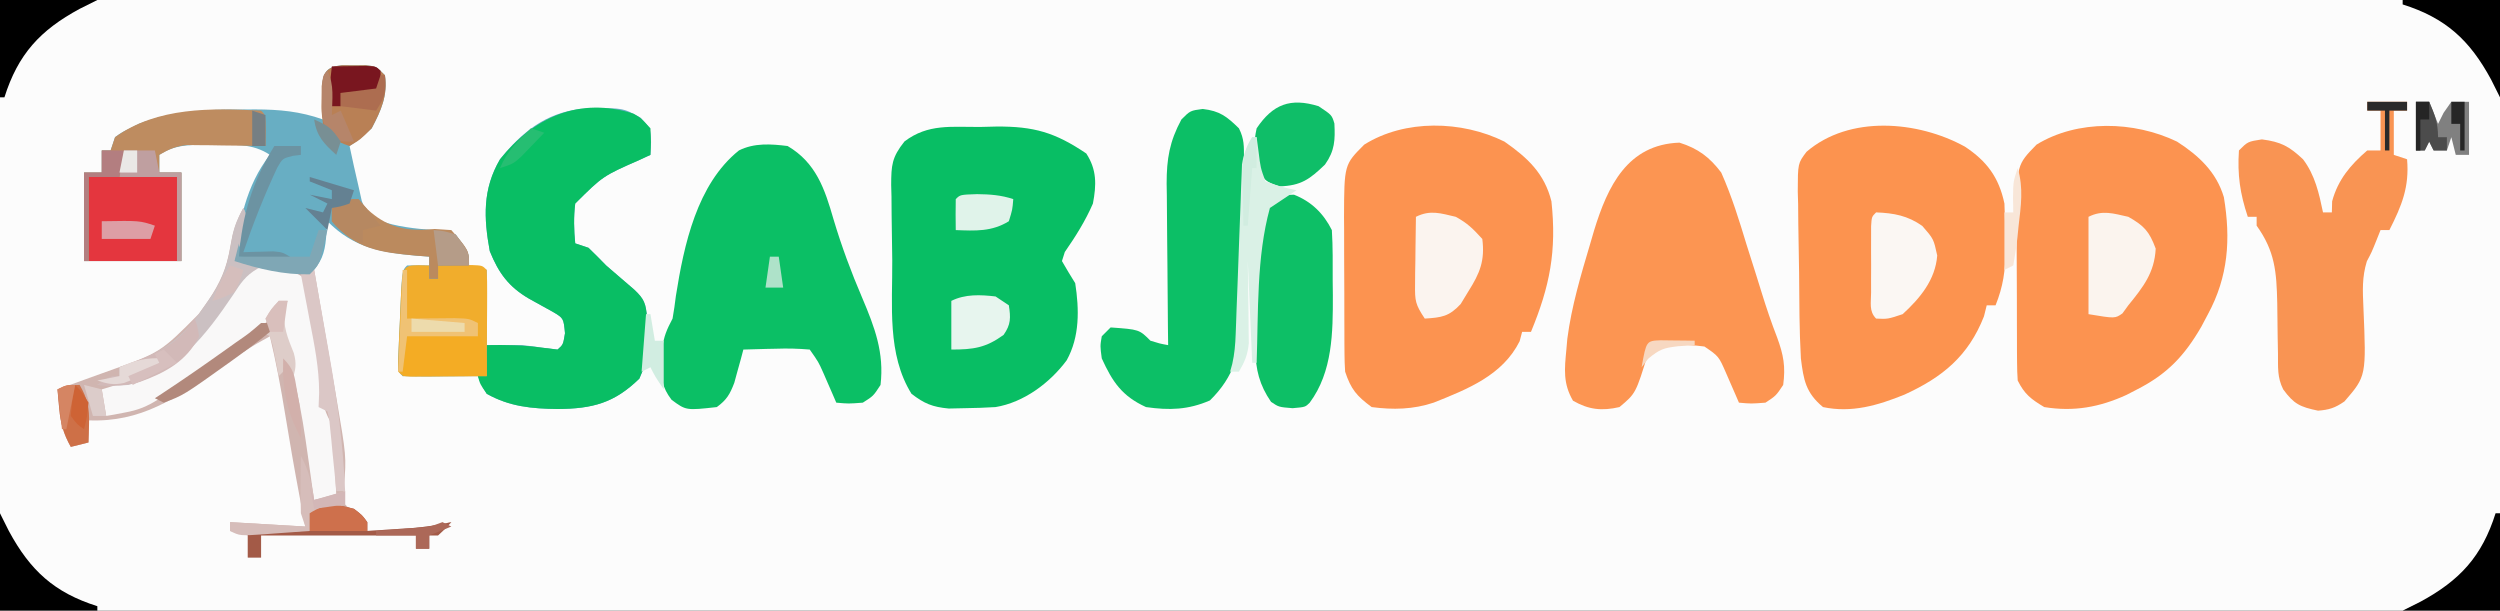 <?xml version="1.0" encoding="UTF-8"?>
<svg version="1.1" xmlns="http://www.w3.org/2000/svg" width="565" height="138">
<rect width="100%" height="100%" fill="#333333" stroke="none"/>
<path d="M0 0 C186.45 0 372.9 0 565 0 C565 45.54 565 91.08 565 138 C378.55 138 192.1 138 0 138 C0 92.46 0 46.92 0 0 Z " fill="#FCFCFC" transform="translate(0,0)"/>
<path d="M0 0 C1.33 0.008 1.33 0.008 2.688 0.016 C3.574 0.01 4.461 0.005 5.375 0 C7.688 0.266 7.688 0.266 9.688 2.266 C10.343 6.851 8.809 10.243 6.688 14.266 C4 16.703 4 16.703 1.688 18.266 C2.316 21.275 2.993 24.271 3.688 27.266 C3.935 28.379 4.183 29.493 4.438 30.641 C5.517 33.458 5.517 33.458 8.25 35.078 C12.409 36.515 16.323 36.927 20.688 37.266 C23.562 37.516 23.562 37.516 25.688 38.266 C28.688 42.3 28.688 42.3 28.688 45.266 C30.668 45.761 30.668 45.761 32.688 46.266 C32.688 51.876 32.688 57.486 32.688 63.266 C35.328 63.266 37.968 63.266 40.688 63.266 C42.171 63.417 43.652 63.594 45.125 63.828 C46.301 63.972 47.476 64.117 48.688 64.266 C49.956 63.167 49.956 63.167 50.375 60.578 C50.054 57.184 50.054 57.184 47.633 55.746 C45.842 54.739 44.043 53.745 42.238 52.762 C37.645 50.068 35.386 46.995 33.375 42.016 C32.002 34.527 31.735 28.024 35.688 21.266 C40.564 15.177 46.001 10.823 53.875 9.887 C63.364 9.552 63.364 9.552 67.5 11.891 C69.688 14.266 69.688 14.266 69.824 17.414 C69.779 18.355 69.734 19.296 69.688 20.266 C68.879 20.641 68.071 21.016 67.238 21.402 C58.94 25.05 58.94 25.05 52.688 31.266 C52.311 34.315 52.388 37.213 52.688 40.266 C54.172 40.761 54.172 40.761 55.688 41.266 C57.046 42.574 58.372 43.915 59.688 45.266 C61.77 47.088 63.871 48.888 65.98 50.68 C68.318 52.851 68.656 53.889 68.926 57.094 C69.124 66.229 69.124 66.229 67.188 70.828 C61.512 76.362 56.622 77.643 48.688 77.703 C42.804 77.618 37.873 77.169 32.688 74.266 C31.492 72.156 31.492 72.156 30.688 70.266 C29.472 70.277 28.256 70.289 27.004 70.301 C25.419 70.31 23.835 70.319 22.25 70.328 C21.448 70.337 20.645 70.345 19.818 70.354 C17.775 70.362 15.731 70.318 13.688 70.266 C12.688 69.266 12.688 69.266 12.65 67.057 C12.691 66.105 12.731 65.153 12.773 64.172 C12.817 63.142 12.861 62.112 12.906 61.051 C12.984 59.425 12.984 59.425 13.062 57.766 C13.106 56.682 13.15 55.597 13.195 54.48 C13.56 46.393 13.56 46.393 14.688 45.266 C16.354 45.225 18.021 45.223 19.688 45.266 C19.688 44.606 19.688 43.946 19.688 43.266 C18.698 43.191 17.707 43.116 16.688 43.039 C8.68 42.291 2.555 41.226 -3.312 35.266 C-3.416 36.503 -3.519 37.741 -3.625 39.016 C-3.922 42.58 -4.729 44.723 -7.312 47.266 C-9.547 47.508 -9.547 47.508 -12.062 47.141 C-12.942 47.016 -13.821 46.891 -14.727 46.762 C-18.015 46.131 -21.129 45.304 -24.312 44.266 C-23.354 35.636 -21.756 27.211 -16.312 20.266 C-20.197 17.662 -24.318 17.97 -28.812 18.016 C-29.572 18.008 -30.331 18 -31.113 17.992 C-34.98 18.006 -38.04 18.073 -41.312 20.266 C-41.312 21.586 -41.312 22.906 -41.312 24.266 C-39.663 24.266 -38.013 24.266 -36.312 24.266 C-36.312 30.866 -36.312 37.466 -36.312 44.266 C-43.572 44.266 -50.833 44.266 -58.312 44.266 C-58.312 37.666 -58.312 31.066 -58.312 24.266 C-56.992 24.266 -55.672 24.266 -54.312 24.266 C-54.312 22.616 -54.312 20.966 -54.312 19.266 C-53.653 19.266 -52.992 19.266 -52.312 19.266 C-51.983 18.276 -51.653 17.286 -51.312 16.266 C-49.781 15.168 -49.781 15.168 -47.812 14.203 C-47.183 13.882 -46.554 13.561 -45.906 13.23 C-38.237 10.378 -30.813 9.952 -22.688 10.016 C-21.69 10.008 -20.692 10 -19.664 9.992 C-14.154 10.007 -9.517 10.429 -4.312 12.266 C-4.336 11.567 -4.359 10.868 -4.383 10.148 C-4.401 9.238 -4.419 8.328 -4.438 7.391 C-4.461 6.486 -4.484 5.581 -4.508 4.648 C-4.236 1.335 -3.304 0.38 0 0 Z " fill="#68AEC3" transform="translate(77.312,14.734)"/>
<path d="M0 0 C4.925 3.177 8.897 6.849 10.598 12.574 C12.172 22.069 11.591 30.511 7 39 C6.502 39.94 6.005 40.879 5.492 41.848 C1.675 48.443 -2.214 52.535 -9 56 C-9.795 56.411 -10.591 56.822 -11.41 57.246 C-17.493 60.032 -23.345 61.093 -30 60 C-33.002 58.199 -34.452 57.097 -36 54 C-36.099 52.618 -36.138 51.231 -36.145 49.845 C-36.152 48.987 -36.158 48.129 -36.165 47.244 C-36.166 46.314 -36.167 45.384 -36.168 44.426 C-36.171 43.469 -36.175 42.511 -36.178 41.525 C-36.183 39.495 -36.185 37.465 -36.185 35.435 C-36.187 32.342 -36.206 29.25 -36.225 26.158 C-36.228 24.185 -36.23 22.212 -36.23 20.238 C-36.238 19.318 -36.245 18.398 -36.252 17.45 C-36.209 5.271 -36.209 5.271 -31.75 0.688 C-22.462 -5.012 -9.717 -4.676 0 0 Z " fill="#FC9350" transform="translate(492,32)"/>
<path d="M0 0 C5.235 3.649 9.046 7.185 10.625 13.5 C11.828 24.727 10.277 32.673 6 43 C5.34 43 4.68 43 4 43 C3.722 44.052 3.722 44.052 3.438 45.125 C-0.421 52.843 -8.347 55.941 -16 59 C-20.626 60.542 -25.174 60.642 -30 60 C-33.413 57.474 -34.666 56.001 -36 52 C-36.095 50.641 -36.138 49.278 -36.145 47.915 C-36.152 47.097 -36.158 46.279 -36.165 45.436 C-36.166 44.555 -36.167 43.674 -36.168 42.766 C-36.173 41.399 -36.173 41.399 -36.178 40.004 C-36.183 38.074 -36.185 36.144 -36.185 34.214 C-36.187 31.275 -36.206 28.337 -36.225 25.398 C-36.228 23.521 -36.23 21.643 -36.23 19.766 C-36.238 18.892 -36.245 18.019 -36.252 17.12 C-36.208 5.208 -36.208 5.208 -31.688 0.688 C-22.503 -5.079 -9.677 -4.789 0 0 Z " fill="#FC9350" transform="translate(340,32)"/>
<path d="M0 0 C1.164 -0.029 2.328 -0.058 3.527 -0.088 C12.044 -0.151 16.812 1.233 23.875 6 C26.269 9.69 26.185 13.054 25.375 17.312 C23.682 21.224 21.448 24.765 19.023 28.262 C18.809 28.938 18.595 29.615 18.375 30.312 C19.338 32.001 20.343 33.665 21.375 35.312 C22.284 41.23 22.416 47.411 19.438 52.75 C15.647 57.862 9.738 62.264 3.375 63.312 C1.065 63.456 -1.249 63.533 -3.562 63.562 C-4.768 63.588 -5.973 63.614 -7.215 63.641 C-10.9 63.286 -12.709 62.546 -15.625 60.312 C-21.178 51.389 -19.912 40.318 -19.975 30.19 C-19.992 28.228 -20.019 26.266 -20.057 24.304 C-20.112 21.462 -20.134 18.62 -20.148 15.777 C-20.171 14.903 -20.194 14.029 -20.217 13.129 C-20.202 8.662 -20.087 6.894 -17.217 3.283 C-11.856 -0.793 -6.549 0.053 0 0 Z " fill="#08BE64" transform="translate(221.625,28.688)"/>
<path d="M0 0 C4.982 3.297 7.692 6.966 8.934 12.863 C9.054 15.667 9.119 18.435 9.121 21.238 C9.133 21.981 9.146 22.723 9.158 23.488 C9.17 28.01 8.644 31.604 6.934 35.863 C6.274 35.863 5.614 35.863 4.934 35.863 C4.727 36.688 4.521 37.513 4.309 38.363 C0.772 47.365 -5.078 52.125 -13.672 56.055 C-19.653 58.476 -25.609 60.244 -32.066 58.863 C-35.965 55.631 -36.463 52.73 -37.066 47.863 C-37.427 41.404 -37.421 34.927 -37.471 28.459 C-37.493 26.352 -37.527 24.244 -37.574 22.137 C-37.641 19.086 -37.668 16.036 -37.688 12.984 C-37.715 12.045 -37.743 11.105 -37.772 10.137 C-37.752 3.774 -37.752 3.774 -35.793 1.171 C-26.119 -7.159 -10.655 -5.861 0 0 Z " fill="#FC934F" transform="translate(444.066,33.137)"/>
<path d="M0 0 C6.421 3.769 8.405 9.711 10.375 16.562 C12.197 22.659 14.353 28.471 16.863 34.324 C19.682 40.959 21.864 46.721 21 54 C19.375 56.5 19.375 56.5 17 58 C13.75 58.25 13.75 58.25 11 58 C10.602 57.078 10.602 57.078 10.195 56.137 C9.842 55.328 9.489 54.52 9.125 53.688 C8.777 52.887 8.429 52.086 8.07 51.262 C6.974 48.804 6.974 48.804 5 46 C2.373 45.779 -0.009 45.718 -2.625 45.812 C-3.331 45.826 -4.038 45.84 -4.766 45.854 C-6.511 45.889 -8.255 45.943 -10 46 C-10.182 46.687 -10.364 47.374 -10.551 48.082 C-10.802 48.983 -11.054 49.884 -11.312 50.812 C-11.556 51.706 -11.8 52.599 -12.051 53.52 C-13.045 56.118 -13.768 57.363 -16 59 C-22.957 59.773 -22.957 59.773 -26.23 57.348 C-28.477 54.367 -28.477 52.697 -28.375 49 C-28.362 47.969 -28.349 46.938 -28.336 45.875 C-28.003 43.026 -27.313 41.495 -26 39 C-25.699 37.3 -25.455 35.589 -25.25 33.875 C-23.427 22.37 -20.506 8.619 -11 1 C-7.535 -0.732 -3.789 -0.473 0 0 Z " fill="#0BBF65" transform="translate(178,33)"/>
<path d="M0 0 C4.2 1.31 6.837 3.307 9.441 6.762 C11.816 12.082 13.501 17.569 15.191 23.137 C15.894 25.369 16.603 27.6 17.312 29.83 C17.748 31.211 18.179 32.594 18.604 33.978 C19.65 37.374 20.783 40.7 22.067 44.014 C23.519 47.972 24.003 50.59 23.441 54.762 C21.816 57.199 21.816 57.199 19.441 58.762 C16.191 59.012 16.191 59.012 13.441 58.762 C13.043 57.839 13.043 57.839 12.637 56.898 C12.284 56.09 11.93 55.282 11.566 54.449 C11.218 53.649 10.87 52.848 10.512 52.023 C8.873 48.279 8.873 48.279 5.645 46.078 C3.129 45.717 0.732 45.666 -1.809 45.699 C-2.701 45.708 -3.593 45.717 -4.512 45.727 C-5.525 45.744 -5.525 45.744 -6.559 45.762 C-6.729 46.353 -6.899 46.945 -7.074 47.555 C-9.87 56.671 -9.87 56.671 -13.559 59.762 C-17.541 60.681 -20.519 60.36 -24.059 58.324 C-26.341 54.425 -25.981 51.175 -25.559 46.762 C-25.452 45.551 -25.452 45.551 -25.344 44.316 C-24.392 36.982 -22.284 29.958 -20.184 22.887 C-19.892 21.888 -19.599 20.888 -19.299 19.859 C-16.224 9.816 -11.74 0.411 0 0 Z " fill="#FC9552" transform="translate(379.559,32.238)"/>
<path d="M0 0 C1.645 0.93 1.645 0.93 3.832 3.305 C3.969 6.453 3.969 6.453 3.832 9.305 C3.024 9.68 2.216 10.055 1.383 10.441 C-6.915 14.089 -6.915 14.089 -13.168 20.305 C-13.544 23.354 -13.467 26.252 -13.168 29.305 C-12.178 29.635 -11.188 29.965 -10.168 30.305 C-8.81 31.613 -7.483 32.954 -6.168 34.305 C-4.085 36.127 -1.984 37.927 0.125 39.719 C2.462 41.89 2.8 42.928 3.07 46.133 C3.268 55.268 3.268 55.268 1.332 59.867 C-4.344 65.401 -9.234 66.682 -17.168 66.742 C-23.052 66.657 -27.983 66.208 -33.168 63.305 C-34.668 61.117 -34.668 61.117 -35.168 59.305 C-34.508 59.305 -33.848 59.305 -33.168 59.305 C-33.168 56.995 -33.168 54.685 -33.168 52.305 C-28.941 52.229 -24.919 52.276 -20.73 52.867 C-19.555 53.012 -18.379 53.156 -17.168 53.305 C-15.899 52.206 -15.899 52.206 -15.48 49.617 C-15.801 46.223 -15.801 46.223 -18.223 44.785 C-20.014 43.778 -21.812 42.784 -23.617 41.801 C-28.21 39.107 -30.47 36.034 -32.48 31.055 C-33.853 23.566 -34.121 17.063 -30.168 10.305 C-22.562 0.807 -12.187 -3.909 0 0 Z " fill="#09BE64" transform="translate(143.168,25.695)"/>
<path d="M0 0 C1.409 2.818 0.509 4.173 -0.438 7.125 C-0.869 8.49 -0.869 8.49 -1.309 9.883 C-1.537 10.581 -1.765 11.28 -2 12 C0.812 12.334 3.625 12.667 6.438 13 C7.24 13.095 8.042 13.191 8.869 13.289 C12.425 13.784 12.425 13.784 16 14 C16.84 18.819 17.676 23.639 18.509 28.459 C18.792 30.095 19.076 31.732 19.361 33.367 C19.773 35.733 20.182 38.099 20.59 40.465 C20.779 41.544 20.779 41.544 20.972 42.644 C23.292 56.173 23.292 56.173 22.75 62.812 C22.64 65.013 22.64 65.013 23 67 C25.358 69.472 25.358 69.472 28 71 C28 71.66 28 72.32 28 73 C30.229 72.858 32.459 72.711 34.688 72.562 C35.929 72.481 37.17 72.4 38.449 72.316 C41.382 72.055 44.134 71.652 47 71 C45.625 72.5 45.625 72.5 44 74 C43.34 74 42.68 74 42 74 C42 74.99 42 75.98 42 77 C41.01 77 40.02 77 39 77 C39 76.01 39 75.02 39 74 C27.45 74 15.9 74 4 74 C4 75.65 4 77.3 4 79 C3.01 79 2.02 79 1 79 C1 77.35 1 75.7 1 74 C-0.32 73.67 -1.64 73.34 -3 73 C-3 72.34 -3 71.68 -3 71 C2.61 71.33 8.22 71.66 14 72 C13.567 69.731 13.134 67.463 12.688 65.125 C11.518 58.951 10.449 52.765 9.438 46.562 C8.473 40.657 7.401 34.821 6 29 C1.873 31.243 -1.986 33.649 -5.812 36.375 C-15.174 42.99 -23.107 48.485 -35 48 C-35 49.65 -35 51.3 -35 53 C-36.98 53.495 -36.98 53.495 -39 54 C-40.671 51.038 -41.327 48.629 -41.625 45.25 C-41.7 44.451 -41.775 43.652 -41.852 42.828 C-41.925 41.923 -41.925 41.923 -42 41 C-41.466 40.809 -40.933 40.618 -40.383 40.421 C-37.92 39.536 -35.46 38.643 -33 37.75 C-32.161 37.45 -31.322 37.149 -30.457 36.84 C-18.747 32.664 -18.747 32.664 -10.125 24 C-9.385 22.969 -8.645 21.938 -7.883 20.875 C-5.246 16.849 -3.81 13.747 -3 9 C-2.426 5.641 -1.659 2.986 0 0 Z " fill="#D0B5B0" transform="translate(55,47)"/>
<path d="M0 0 C2.97 0 5.94 0 9 0 C9 0.66 9 1.32 9 2 C8.01 2 7.02 2 6 2 C6 5.3 6 8.6 6 12 C6.99 12.33 7.98 12.66 9 13 C9.533 19.259 7.818 23.451 5 29 C4.34 29 3.68 29 3 29 C2.711 29.722 2.422 30.444 2.125 31.188 C1 34 1 34 -0.086 36.035 C-1.204 39.663 -1.031 42.687 -0.869 46.452 C-0.207 62.004 -0.207 62.004 -5.148 67.719 C-7.248 69.172 -8.586 69.622 -11.125 69.812 C-15.223 68.953 -16.562 68.316 -19 65 C-20.374 62.252 -20.145 59.998 -20.176 56.926 C-20.2 55.701 -20.223 54.475 -20.248 53.213 C-20.291 50.632 -20.322 48.052 -20.342 45.471 C-20.501 38.408 -20.856 33.781 -25 28 C-25 27.34 -25 26.68 -25 26 C-25.66 26 -26.32 26 -27 26 C-28.743 20.771 -29.374 16.522 -29 11 C-27 9 -27 9 -23.812 8.5 C-19.462 9.071 -17.655 10.062 -14.512 13 C-11.811 16.573 -10.898 20.672 -10 25 C-9.34 25 -8.68 25 -8 25 C-7.979 24.175 -7.959 23.35 -7.938 22.5 C-6.635 17.639 -3.802 14.271 0 11 C0.99 11 1.98 11 3 11 C3 8.03 3 5.06 3 2 C2.01 2 1.02 2 0 2 C0 1.34 0 0.68 0 0 Z " fill="#F99453" transform="translate(535,23)"/>
<path d="M0 0 C3.888 0.457 5.413 1.68 8.188 4.375 C9.417 6.833 9.317 8.447 9.32 11.195 C9.323 12.194 9.325 13.194 9.327 14.223 C9.322 15.304 9.317 16.386 9.312 17.5 C9.308 18.609 9.303 19.718 9.298 20.861 C9.273 24.366 9.233 27.87 9.188 31.375 C9.175 32.498 9.162 33.62 9.149 34.777 C9.103 37.998 9.026 41.217 8.938 44.438 C8.923 45.417 8.909 46.396 8.895 47.405 C8.634 54.894 7.079 60.554 1.625 65.875 C-3.263 68.008 -7.561 68.134 -12.812 67.375 C-18.253 64.902 -20.407 61.648 -22.812 56.375 C-23.188 53.562 -23.188 53.562 -22.812 51.375 C-22.152 50.715 -21.492 50.055 -20.812 49.375 C-14.351 49.837 -14.351 49.837 -11.812 52.375 C-9.744 53.018 -9.744 53.018 -7.812 53.375 C-7.836 51.431 -7.836 51.431 -7.86 49.447 C-7.915 44.618 -7.949 39.79 -7.977 34.961 C-7.992 32.874 -8.013 30.788 -8.039 28.702 C-8.075 25.696 -8.092 22.69 -8.105 19.684 C-8.121 18.757 -8.136 17.831 -8.152 16.877 C-8.154 11.255 -7.493 7.347 -4.812 2.375 C-2.812 0.375 -2.812 0.375 0 0 Z " fill="#0CBF66" transform="translate(271.812,24.625)"/>
<path d="M0 0 C3.92 1.53 6.68 4.234 8.562 8 C8.807 11.828 8.748 15.665 8.75 19.5 C8.762 20.552 8.774 21.604 8.787 22.688 C8.803 31.072 8.75 40.008 3.562 47 C2.562 48 2.562 48 -0.312 48.25 C-3.438 48 -3.438 48 -5.188 46.812 C-7.787 43.044 -8.691 39.51 -8.703 34.973 C-8.707 34.022 -8.712 33.071 -8.716 32.091 C-8.706 31.091 -8.697 30.092 -8.688 29.062 C-8.681 28.039 -8.674 27.015 -8.667 25.96 C-8.439 9.156 -8.439 9.156 -6.438 3 C-4.148 0.79 -3.205 0 0 0 Z " fill="#0DBF66" transform="translate(292.438,44)"/>
<path d="M0 0 C3.454 0.32 4.711 0.828 7.688 2.812 C8.395 4.84 8.395 4.84 8.855 7.32 C9.026 8.225 9.197 9.13 9.373 10.062 C9.539 11.011 9.704 11.96 9.875 12.938 C10.052 13.863 10.229 14.789 10.412 15.742 C11.183 19.955 11.784 23.953 11.676 28.242 C11.688 31.834 12.126 32.784 13.688 35.812 C13.983 38.586 14.195 41.283 14.312 44.062 C14.371 45.18 14.371 45.18 14.43 46.32 C14.524 48.151 14.607 49.982 14.688 51.812 C12.213 52.307 12.213 52.307 9.688 52.812 C9.582 52.123 9.477 51.434 9.368 50.724 C6.722 31.476 6.722 31.476 1.98 12.676 C1.688 10.812 1.688 10.812 3.688 7.812 C3.027 7.812 2.368 7.812 1.688 7.812 C1.425 8.407 1.162 9.001 0.891 9.613 C-3.131 16.965 -12.029 21.377 -18.945 25.699 C-21.145 27.08 -23.312 28.513 -25.438 30.004 C-28.156 31.714 -30.064 32.495 -33.188 33.062 C-33.969 33.212 -34.75 33.362 -35.555 33.516 C-36.135 33.614 -36.715 33.712 -37.312 33.812 C-37.642 31.832 -37.972 29.852 -38.312 27.812 C-37.516 27.57 -36.719 27.328 -35.898 27.078 C-24.744 23.55 -17.729 18.81 -11.441 8.848 C-5.842 0.093 -5.842 0.093 0 0 Z " fill="#F9F8F8" transform="translate(61.312,60.188)"/>
<path d="M0 0 C1.207 0.031 1.207 0.031 2.438 0.062 C2.438 1.052 2.438 2.042 2.438 3.062 C3.098 3.062 3.757 3.062 4.438 3.062 C4.438 2.072 4.438 1.083 4.438 0.062 C6.083 0.036 7.729 0.016 9.375 0 C10.292 -0.012 11.208 -0.023 12.152 -0.035 C14.438 0.062 14.438 0.062 15.438 1.062 C15.525 2.843 15.544 4.627 15.535 6.41 C15.532 7.49 15.529 8.569 15.525 9.682 C15.517 10.818 15.509 11.954 15.5 13.125 C15.495 14.265 15.491 15.405 15.486 16.58 C15.474 19.408 15.458 22.235 15.438 25.062 C12.292 25.091 9.146 25.109 6 25.125 C5.102 25.133 4.204 25.142 3.279 25.15 C1.998 25.155 1.998 25.155 0.691 25.16 C-0.099 25.165 -0.89 25.171 -1.705 25.176 C-3.562 25.062 -3.562 25.062 -4.562 24.062 C-4.591 22.365 -4.549 20.665 -4.477 18.969 C-4.411 17.424 -4.411 17.424 -4.344 15.848 C-4.292 14.764 -4.241 13.679 -4.188 12.562 C-4.144 11.478 -4.1 10.394 -4.055 9.277 C-3.641 0.089 -3.641 0.089 0 0 Z " fill="#F1AD2C" transform="translate(94.562,59.938)"/>
<path d="M0 0 C6.6 0 13.2 0 20 0 C20 6.27 20 12.54 20 19 C13.4 19 6.8 19 0 19 C0 12.73 0 6.46 0 0 Z " fill="#E4363E" transform="translate(20,40)"/>
<path d="M0 0 C1 1 1 1 1.062 4.562 C1.042 5.697 1.021 6.831 1 8 C0.415 7.99 -0.17 7.979 -0.772 7.968 C-3.432 7.927 -6.091 7.901 -8.75 7.875 C-9.67 7.858 -10.591 7.841 -11.539 7.824 C-12.429 7.818 -13.318 7.811 -14.234 7.805 C-15.051 7.794 -15.868 7.784 -16.71 7.773 C-19.219 8.022 -20.834 8.743 -23 10 C-23 11.32 -23 12.64 -23 14 C-21.35 14 -19.7 14 -18 14 C-18 20.6 -18 27.2 -18 34 C-18.33 34 -18.66 34 -19 34 C-19 27.73 -19 21.46 -19 15 C-25.6 15 -32.2 15 -39 15 C-39 21.27 -39 27.54 -39 34 C-39.33 34 -39.66 34 -40 34 C-40 27.4 -40 20.8 -40 14 C-38.68 14 -37.36 14 -36 14 C-36 12.35 -36 10.7 -36 9 C-35.34 9 -34.68 9 -34 9 C-33.67 8.01 -33.34 7.02 -33 6 C-23.416 -0.87 -11.242 -0.575 0 0 Z " fill="#BE8C60" transform="translate(59,25)"/>
<path d="M0 0 C2.634 1.429 3.909 2.705 6 5 C6.618 9.89 5.473 12.702 2.875 16.812 C2.295 17.768 1.715 18.723 1.117 19.707 C-1.506 22.548 -3.214 22.759 -7 23 C-9.136 19.796 -9.242 19.004 -9.195 15.332 C-9.186 13.993 -9.186 13.993 -9.176 12.627 C-9.159 11.698 -9.142 10.769 -9.125 9.812 C-9.116 8.872 -9.107 7.932 -9.098 6.963 C-9.074 4.642 -9.041 2.321 -9 0 C-5.772 -1.614 -3.451 -0.805 0 0 Z " fill="#FBF4EF" transform="translate(329,49)"/>
<path d="M0 0 C3.598 2.034 4.741 3.306 6.188 7.188 C5.92 12.623 3.37 15.86 0 20 C-0.438 20.603 -0.877 21.207 -1.328 21.828 C-3 23 -3 23 -9 22 C-9 14.74 -9 7.48 -9 0 C-5.812 -1.594 -3.41 -0.751 0 0 Z " fill="#FBF4EE" transform="translate(481,49)"/>
<path d="M0 0 C4.029 0.158 7.146 0.735 10.438 3.062 C13 6 13 6 13.812 9.75 C13.382 15.257 9.952 19.372 6 23 C2.625 24.125 2.625 24.125 0 24 C-1.654 22.346 -1.13 20.397 -1.133 18.125 C-1.134 17.14 -1.135 16.155 -1.137 15.141 C-1.133 14.104 -1.129 13.068 -1.125 12 C-1.131 10.445 -1.131 10.445 -1.137 8.859 C-1.135 7.875 -1.134 6.89 -1.133 5.875 C-1.132 4.965 -1.131 4.055 -1.129 3.117 C-1 1 -1 1 0 0 Z " fill="#FBF7F3" transform="translate(424,48)"/>
<path d="M0 0 C3 2 3 2 3.574 3.918 C3.761 7.658 3.664 10.063 1.453 13.184 C-2.027 16.535 -3.953 17.966 -8.875 18.125 C-12 17 -12 17 -14 14 C-14.671 10.883 -14.688 8.115 -14 5 C-10.318 -0.458 -6.371 -1.96 0 0 Z " fill="#0FBE68" transform="translate(298,24)"/>
<path d="M0 0 C0.33 0 0.66 0 1 0 C1.144 1.093 1.289 2.186 1.438 3.312 C1.883 6.931 1.883 6.931 3 10 C6.512 11.23 6.512 11.23 10 12 C8 13.333 6 14.667 4 16 C0.939 27.092 1.403 39.569 1 51 C0.67 51 0.34 51 0 51 C-0.33 43.41 -0.66 35.82 -1 28 C-0.921 34.731 -0.921 34.731 -0.82 41.462 C-0.815 42.305 -0.81 43.147 -0.805 44.016 C-0.794 44.874 -0.784 45.733 -0.773 46.618 C-1.017 49.179 -1.71 50.795 -3 53 C-3.66 53 -4.32 53 -5 53 C-4.84 52.433 -4.681 51.867 -4.517 51.283 C-3.991 48.962 -3.818 46.854 -3.735 44.479 C-3.701 43.591 -3.668 42.703 -3.633 41.788 C-3.601 40.837 -3.568 39.886 -3.535 38.906 C-3.457 36.887 -3.378 34.867 -3.299 32.848 C-3.179 29.668 -3.062 26.488 -2.95 23.308 C-2.841 20.236 -2.72 17.165 -2.598 14.094 C-2.552 12.667 -2.552 12.667 -2.506 11.212 C-2.469 10.324 -2.433 9.436 -2.395 8.521 C-2.367 7.743 -2.339 6.965 -2.31 6.162 C-1.967 3.771 -1.187 2.09 0 0 Z " fill="#DAF1E6" transform="translate(283,31)"/>
<path d="M0 0 C0.701 0.784 1.403 1.567 2.125 2.375 C6.023 5.934 9.86 7.142 15.152 6.902 C16.191 6.827 16.191 6.827 17.25 6.75 C18.488 6.832 19.725 6.915 21 7 C25 11.6 25 11.6 25 15 C22.69 15 20.38 15 18 15 C18 15.99 18 16.98 18 18 C17.34 18 16.68 18 16 18 C16 16.35 16 14.7 16 13 C14.998 12.925 13.997 12.85 12.965 12.773 C5.081 12.046 -0.665 11.376 -6 5 C-6 4.01 -6 3.02 -6 2 C-2.25 0 -2.25 0 0 0 Z " fill="#BB8A5E" transform="translate(81,45)"/>
<path d="M0 0 C1.33 0.008 1.33 0.008 2.688 0.016 C3.574 0.01 4.461 0.005 5.375 0 C7.688 0.266 7.688 0.266 9.688 2.266 C10.343 6.851 8.809 10.243 6.688 14.266 C4.188 16.766 4.188 16.766 1.688 18.266 C-1.786 17.108 -2.504 16.374 -4.312 13.266 C-4.676 10.539 -4.676 10.539 -4.625 7.641 C-4.621 6.679 -4.617 5.717 -4.613 4.727 C-4.207 1.403 -3.358 0.386 0 0 Z " fill="#B98055" transform="translate(77.312,14.734)"/>
<path d="M0 0 C2 4 2 4 2 10 C-4.27 10 -10.54 10 -17 10 C-16.67 7.03 -16.34 4.06 -16 1 C-8.08 0.505 -8.08 0.505 0 0 Z " fill="#F4AC24" transform="translate(108,75)"/>
<path d="M0 0 C0.33 0 0.66 0 1 0 C1 7.26 1 14.52 1 22 C-6.26 22 -13.52 22 -21 22 C-19.68 21.34 -18.36 20.68 -17 20 C-8.052 15.163 -3.075 9.736 0 0 Z " fill="#000000" transform="translate(564,116)"/>
<path d="M0 0 C0.66 1.32 1.32 2.64 2 4 C6.837 12.948 12.264 17.925 22 21 C22 21.33 22 21.66 22 22 C14.74 22 7.48 22 0 22 C0 14.74 0 7.48 0 0 Z " fill="#000000" transform="translate(0,116)"/>
<path d="M0 0 C7.26 0 14.52 0 22 0 C22 7.26 22 14.52 22 22 C21.34 20.68 20.68 19.36 20 18 C15.163 9.052 9.736 4.075 0 1 C0 0.67 0 0.34 0 0 Z " fill="#000000" transform="translate(543,0)"/>
<path d="M0 0 C7.26 0 14.52 0 22 0 C20.02 0.99 20.02 0.99 18 2 C9.052 6.837 4.075 12.264 1 22 C0.67 22 0.34 22 0 22 C0 14.74 0 7.48 0 0 Z " fill="#000000" transform="translate(0,0)"/>
<path d="M0 0 C1.409 2.818 0.509 4.173 -0.438 7.125 C-0.869 8.49 -0.869 8.49 -1.309 9.883 C-1.537 10.581 -1.765 11.28 -2 12 C0.31 12.33 2.62 12.66 5 13 C4.408 13.235 3.817 13.469 3.207 13.711 C0.479 15.304 -0.598 16.982 -2.312 19.625 C-8.453 28.723 -14.938 37.182 -26 40 C-28.403 40.213 -30.582 40.151 -33 40 C-30 38 -30 38 -28 38 C-28 37.34 -28 36.68 -28 36 C-27.227 35.755 -26.453 35.51 -25.656 35.258 C-17.204 32.224 -12.876 28.467 -8 21 C-7.569 20.389 -7.139 19.778 -6.695 19.148 C-4.059 15.089 -3.217 11.029 -2.492 6.332 C-1.989 3.946 -1.181 2.123 0 0 Z " fill="#CBC0C2" transform="translate(55,47)"/>
<path d="M0 0 C1.875 1.438 1.875 1.438 3 3 C3 3.66 3 4.32 3 5 C5.229 4.858 7.459 4.711 9.688 4.562 C10.929 4.481 12.17 4.4 13.449 4.316 C16.382 4.055 19.134 3.652 22 3 C20.625 4.5 20.625 4.5 19 6 C18.34 6 17.68 6 17 6 C17 6.99 17 7.98 17 9 C16.01 9 15.02 9 14 9 C14 8.01 14 7.02 14 6 C2.45 6 -9.1 6 -21 6 C-21 7.65 -21 9.3 -21 11 C-21.99 11 -22.98 11 -24 11 C-24 9.02 -24 7.04 -24 5 C-19.38 5 -14.76 5 -10 5 C-10 3.68 -10 2.36 -10 1 C-6.427 -1.336 -4.058 -1.122 0 0 Z " fill="#A35A47" transform="translate(80,115)"/>
<path d="M0 0 C0.99 0.66 1.98 1.32 3 2 C3.433 4.816 3.473 6.328 1.812 8.688 C-2.213 11.603 -4.975 12 -10 12 C-10 8.37 -10 4.74 -10 1 C-6.873 -0.564 -3.42 -0.4 0 0 Z " fill="#E7F5EE" transform="translate(225,67)"/>
<path d="M0 0 C0.847 4.708 1.682 9.418 2.509 14.13 C2.79 15.725 3.074 17.32 3.361 18.915 C5.227 29.288 6.555 39.462 7 50 C6.34 50 5.68 50 5 50 C4.879 48.712 4.758 47.424 4.633 46.098 C4.464 44.419 4.295 42.741 4.125 41.062 C4.046 40.212 3.968 39.362 3.887 38.486 C3.803 37.677 3.719 36.869 3.633 36.035 C3.559 35.286 3.486 34.537 3.411 33.766 C3.275 33.183 3.14 32.6 3 32 C2.34 31.67 1.68 31.34 1 31 C1.041 29.917 1.083 28.834 1.125 27.719 C1.125 22.191 0.051 16.909 -1 11.5 C-1.191 10.487 -1.382 9.474 -1.578 8.43 C-2.046 5.952 -2.52 3.475 -3 1 C-1 0 -1 0 0 0 Z " fill="#DBC7C6" transform="translate(71,61)"/>
<path d="M0 0 C0.99 0 1.98 0 3 0 C3.66 1.65 4.32 3.3 5 5 C5.412 4.175 5.825 3.35 6.25 2.5 C6.827 1.675 7.405 0.85 8 0 C9.32 0 10.64 0 12 0 C12 3.96 12 7.92 12 12 C11.01 12 10.02 12 9 12 C8.67 10.68 8.34 9.36 8 8 C7.67 8.99 7.34 9.98 7 11 C6.01 11 5.02 11 4 11 C3.67 10.34 3.34 9.68 3 9 C2.67 9.66 2.34 10.32 2 11 C1.34 11 0.68 11 0 11 C0 7.37 0 3.74 0 0 Z " fill="#808080" transform="translate(546,23)"/>
<path d="M0 0 C2.877 0.031 5.435 0.208 8.188 1.125 C8 3.5 8 3.5 7.188 6.125 C3.334 8.505 -0.383 8.299 -4.812 8.125 C-4.855 5.792 -4.853 3.458 -4.812 1.125 C-3.812 0.125 -3.812 0.125 0 0 Z " fill="#E0F3EA" transform="translate(220.812,43.875)"/>
<path d="M0 0 C0.33 0 0.66 0 1 0 C1 3.63 1 7.26 1 11 C1.987 10.988 2.975 10.977 3.992 10.965 C5.274 10.956 6.555 10.947 7.875 10.938 C9.151 10.926 10.427 10.914 11.742 10.902 C15 11 15 11 17 12 C17 12.99 17 13.98 17 15 C11.72 15 6.44 15 1 15 C0.67 17.64 0.34 20.28 0 23 C-0.33 23 -0.66 23 -1 23 C-0.67 15.41 -0.34 7.82 0 0 Z " fill="#F0C274" transform="translate(91,61)"/>
<path d="M0 0 C1.98 0 3.96 0 6 0 C6 0.66 6 1.32 6 2 C5.087 2.112 5.087 2.112 4.156 2.227 C1.856 2.819 1.856 2.819 0.656 4.898 C-2.263 11.151 -4.777 17.467 -7 24 C-6.385 23.977 -5.77 23.954 -5.137 23.93 C-4.328 23.912 -3.52 23.894 -2.688 23.875 C-1.487 23.84 -1.487 23.84 -0.262 23.805 C2 24 2 24 5 26 C0.71 25.67 -3.58 25.34 -8 25 C-7.251 15.566 -4.973 8.06 0 0 Z " fill="#6C93A2" transform="translate(62,33)"/>
<path d="M0 0 C0.645 1.781 0.645 1.781 1 4 C-1.742 9.658 -6.827 12.332 -12.52 14.355 C-15.848 15.22 -18.583 15.297 -22 15 C-19 13 -19 13 -17 13 C-17 12.34 -17 11.68 -17 11 C-16.192 10.709 -15.384 10.417 -14.551 10.117 C-8.122 7.651 -3.799 5.835 0 0 Z " fill="#D2B9B8" transform="translate(44,72)"/>
<path d="M0 0 C1.646 -0.027 3.292 -0.046 4.938 -0.062 C5.854 -0.074 6.771 -0.086 7.715 -0.098 C10 0 10 0 11 1 C11.041 2.666 11.043 4.334 11 6 C4.25 7.125 4.25 7.125 2 6 C2 6.99 2 7.98 2 9 C1.01 9 0.02 9 -1 9 C-0.67 6.03 -0.34 3.06 0 0 Z " fill="#79161F" transform="translate(75,15)"/>
<path d="M0 0 C2.31 0 4.62 0 7 0 C7.33 1.65 7.66 3.3 8 5 C9.65 5 11.3 5 13 5 C13 11.6 13 18.2 13 25 C12.67 25 12.34 25 12 25 C12 18.73 12 12.46 12 6 C7.71 6 3.42 6 -1 6 C-0.67 4.02 -0.34 2.04 0 0 Z " fill="#BF9FA0" transform="translate(28,34)"/>
<path d="M0 0 C1.782 3.333 2.488 6.245 3 10 C5.31 9.34 7.62 8.68 10 8 C10 8.99 10 9.98 10 11 C7.36 11.66 4.72 12.32 2 13 C2 14.32 2 15.64 2 17 C-0.625 17.194 -3.249 17.381 -5.875 17.562 C-6.621 17.619 -7.368 17.675 -8.137 17.732 C-13.773 18.113 -13.773 18.113 -16 17 C-16 16.34 -16 15.68 -16 15 C-10.39 15.33 -4.78 15.66 1 16 C0.67 15.01 0.34 14.02 0 13 C-0.069 10.772 -0.085 8.542 -0.062 6.312 C-0.053 5.133 -0.044 3.954 -0.035 2.738 C-0.024 1.835 -0.012 0.931 0 0 Z " fill="#D6BDBA" transform="translate(68,103)"/>
<path d="M0 0 C1.784 3.062 2.229 5.221 2.125 8.75 C2.107 9.549 2.089 10.348 2.07 11.172 C2.036 12.077 2.036 12.077 2 13 C0.68 13.33 -0.64 13.66 -2 14 C-3.671 11.038 -4.327 8.629 -4.625 5.25 C-4.7 4.451 -4.775 3.652 -4.852 2.828 C-4.901 2.225 -4.95 1.622 -5 1 C-3 0 -3 0 0 0 Z " fill="#CE7047" transform="translate(18,87)"/>
<path d="M0 0 C1.875 1.438 1.875 1.438 3 3 C3 3.66 3 4.32 3 5 C-1.29 5 -5.58 5 -10 5 C-10 3.68 -10 2.36 -10 1 C-6.427 -1.336 -4.058 -1.122 0 0 Z " fill="#CE704C" transform="translate(80,115)"/>
<path d="M0 0 C0.66 0 1.32 0 2 0 C0.25 7.75 0.25 7.75 -2 10 C-7.828 10.128 -13.495 8.795 -19 7 C-18.67 5.68 -18.34 4.36 -18 3 C-18 3.99 -18 4.98 -18 6 C-12.72 6 -7.44 6 -2 6 C-1.34 4.02 -0.68 2.04 0 0 Z " fill="#7FA7B5" transform="translate(72,52)"/>
<path d="M0 0 C0.66 0 1.32 0 2 0 C1.773 0.639 1.546 1.279 1.312 1.938 C0.92 5.783 1.983 8.276 3.406 11.816 C4.079 14.289 3.825 15.607 3 18 C2.67 17.01 2.34 16.02 2 15 C1.34 15.66 0.68 16.32 0 17 C-0.121 16.362 -0.242 15.724 -0.367 15.066 C-0.535 14.24 -0.702 13.414 -0.875 12.562 C-1.037 11.739 -1.2 10.915 -1.367 10.066 C-1.68 9.044 -1.68 9.044 -2 8 C-2.66 7.67 -3.32 7.34 -4 7 C-3.34 7 -2.68 7 -2 7 C-2.33 6.01 -2.66 5.02 -3 4 C-1.688 1.812 -1.688 1.812 0 0 Z " fill="#DECDC9" transform="translate(63,68)"/>
<path d="M0 0 C1.714 1.959 3.384 3.959 5 6 C3.68 6.33 2.36 6.66 1 7 C1 7.99 1 8.98 1 10 C-1.862 8.717 -4.025 7.469 -6 5 C-6 4.01 -6 3.02 -6 2 C-2.25 0 -2.25 0 0 0 Z " fill="#B68861" transform="translate(81,45)"/>
<path d="M0 0 C0.66 0 1.32 0 2 0 C2 0.66 2 1.32 2 2 C-0.276 3.862 -2.552 5.601 -4.938 7.312 C-5.62 7.807 -6.303 8.301 -7.007 8.81 C-17.535 16.338 -17.535 16.338 -22 18 C-22.66 17.67 -23.32 17.34 -24 17 C-23.513 16.683 -23.025 16.366 -22.523 16.039 C-17.439 12.693 -12.453 9.224 -7.5 5.688 C-6.877 5.243 -6.253 4.798 -5.611 4.34 C-2.682 2.32 -2.682 2.32 0 0 Z " fill="#B2897C" transform="translate(59,73)"/>
<path d="M0 0 C1.65 0 3.3 0 5 0 C4.67 1.98 4.34 3.96 4 6 C1.69 6 -0.62 6 -3 6 C-3 12.27 -3 18.54 -3 25 C-3.33 25 -3.66 25 -4 25 C-4 18.4 -4 11.8 -4 5 C-2.68 5 -1.36 5 0 5 C0 3.35 0 1.7 0 0 Z " fill="#B37E80" transform="translate(23,34)"/>
<path d="M0 0 C0.99 0 1.98 0 3 0 C4.257 2.906 5 4.796 5 8 C5.66 8 6.32 8 7 8 C7 8.99 7 9.98 7 11 C6.01 11 5.02 11 4 11 C3.67 10.34 3.34 9.68 3 9 C2.67 9.66 2.34 10.32 2 11 C1.34 11 0.68 11 0 11 C0 7.37 0 3.74 0 0 Z " fill="#4C4C4C" transform="translate(546,23)"/>
<path d="M0 0 C3.3 0.99 6.6 1.98 10 3 C9.67 3.99 9.34 4.98 9 6 C6.938 6.688 6.938 6.688 5 7 C4.67 8.65 4.34 10.3 4 12 C2.35 10.35 0.7 8.7 -1 7 C0.32 7.33 1.64 7.66 3 8 C3.33 7.34 3.66 6.68 4 6 C2.68 5.34 1.36 4.68 0 4 C1.65 4.33 3.3 4.66 5 5 C5 4.34 5 3.68 5 3 C2.525 2.01 2.525 2.01 0 1 C0 0.67 0 0.34 0 0 Z " fill="#648192" transform="translate(70,40)"/>
<path d="M0 0 C2.312 0.188 2.312 0.188 5 1 C8 5.034 8 5.034 8 8 C5.69 8 3.38 8 1 8 C0.67 5.36 0.34 2.72 0 0 Z " fill="#B59C88" transform="translate(98,52)"/>
<path d="M0 0 C1.356 4.543 0.724 8.543 0.188 13.188 C0.104 14.02 0.021 14.852 -0.064 15.709 C-0.3 17.816 -0.642 19.91 -1 22 C-1.66 22.33 -2.32 22.66 -3 23 C-3 18.71 -3 14.42 -3 10 C-2.34 10 -1.68 10 -1 10 C-1.031 8.36 -1.031 8.36 -1.062 6.688 C-1 3 -1 3 0 0 Z " fill="#F8E6D8" transform="translate(456,38)"/>
<path d="M0 0 C8.571 -0.143 8.571 -0.143 12 1 C11.67 1.99 11.34 2.98 11 4 C7.37 4 3.74 4 0 4 C0 2.68 0 1.36 0 0 Z " fill="#DD9EA5" transform="translate(23,50)"/>
<path d="M0 0 C0.33 0 0.66 0 1 0 C1.33 1.98 1.66 3.96 2 6 C2.66 6 3.32 6 4 6 C4 9.63 4 13.26 4 17 C2 14 2 14 1 12 C0.01 12.495 0.01 12.495 -1 13 C-0.67 8.71 -0.34 4.42 0 0 Z " fill="#D1EDE1" transform="translate(146,71)"/>
<path d="M0 0 C1.607 3.215 1.057 6.436 1 10 C1.66 9.67 2.32 9.34 3 9 C3.99 11.31 4.98 13.62 6 16 C2 16 2 16 0.266 14.355 C-1.284 11.471 -1.337 9.569 -1.25 6.312 C-1.235 5.339 -1.219 4.366 -1.203 3.363 C-1 1 -1 1 0 0 Z " fill="#B6856A" transform="translate(74,16)"/>
<path d="M0 0 C-2.133 2.366 -3.959 3.63 -6.938 4.75 C-7.941 5.144 -7.941 5.144 -8.965 5.547 C-11.316 6.07 -12.736 5.75 -15 5 C-13.35 4.67 -11.7 4.34 -10 4 C-10 3.34 -10 2.68 -10 2 C-6.492 0.396 -3.856 -0.22 0 0 Z " fill="#E5D9D7" transform="translate(37,81)"/>
<path d="M0 0 C2.469 2.469 2.545 3.909 3.125 7.312 C3.293 8.257 3.46 9.202 3.633 10.176 C3.977 12.824 4.068 15.334 4 18 C0.711 11.892 -0.236 6.849 0 0 Z " fill="#D2B0AB" transform="translate(64,81)"/>
<path d="M0 0 C0.33 0 0.66 0 1 0 C1.201 3.716 1.152 4.772 -1 8 C-3.64 7.67 -6.28 7.34 -9 7 C-9 6.01 -9 5.02 -9 4 C-6.36 3.67 -3.72 3.34 -1 3 C-0.67 2.01 -0.34 1.02 0 0 Z " fill="#AD6D50" transform="translate(86,17)"/>
<path d="M0 0 C0.66 0.33 1.32 0.66 2 1 C0.35 1.66 -1.3 2.32 -3 3 C-3 3.99 -3 4.98 -3 6 C-3.99 6 -4.98 6 -6 6 C-6 5.01 -6 4.02 -6 3 C-8.97 3 -11.94 3 -15 3 C-15 2.67 -15 2.34 -15 2 C-14.169 1.939 -13.337 1.879 -12.48 1.816 C-10.85 1.691 -10.85 1.691 -9.188 1.562 C-8.109 1.481 -7.03 1.4 -5.918 1.316 C-2.94 1.098 -2.94 1.098 0 0 Z " fill="#AC6858" transform="translate(100,118)"/>
<path d="M0 0 C0.33 0 0.66 0 1 0 C1 2.31 1 4.62 1 7 C0.67 7 0.34 7 0 7 C-0.33 11.29 -0.66 15.58 -1 20 C-1.33 20 -1.66 20 -2 20 C-2.054 17.416 -2.094 14.834 -2.125 12.25 C-2.142 11.52 -2.159 10.791 -2.176 10.039 C-2.211 6.196 -2.175 3.254 0 0 Z " fill="#D1EDE0" transform="translate(283,31)"/>
<path d="M0 0 C3.96 0.33 7.92 0.66 12 1 C12 1.66 12 2.32 12 3 C8.04 3 4.08 3 0 3 C0 2.01 0 1.02 0 0 Z " fill="#EDDBAC" transform="translate(93,72)"/>
<path d="M0 0 C2.97 0 5.94 0 9 0 C9 0.66 9 1.32 9 2 C7.68 2 6.36 2 5 2 C5 4.97 5 7.94 5 11 C4.67 11 4.34 11 4 11 C4 8.03 4 5.06 4 2 C2.68 2 1.36 2 0 2 C0 1.34 0 0.68 0 0 Z " fill="#2A2A2A" transform="translate(535,23)"/>
<path d="M0 0 C0.99 0.33 1.98 0.66 3 1 C1.902 2.152 0.797 3.296 -0.312 4.438 C-0.927 5.076 -1.542 5.714 -2.176 6.371 C-4 8 -4 8 -7 9 C-5.445 5.183 -2.964 2.808 0 0 Z " fill="#26BE72" transform="translate(120,29)"/>
<path d="M0 0 C0.99 0.33 1.98 0.66 3 1 C2.312 3.375 2.312 3.375 1 6 C-1.625 7.312 -1.625 7.312 -4 8 C-2.875 5.028 -1.777 2.666 0 0 Z " fill="#D5BEBC" transform="translate(52,60)"/>
<path d="M0 0 C0.99 0.33 1.98 0.66 3 1 C3 3.31 3 5.62 3 8 C2.01 8 1.02 8 0 8 C0 5.36 0 2.72 0 0 Z " fill="#767F83" transform="translate(57,25)"/>
<path d="M0 0 C1.562 1.625 1.562 1.625 3 4 C2.688 7.25 2.688 7.25 2 10 C0.438 8.938 0.438 8.938 -1 7 C-0.688 3.312 -0.688 3.312 0 0 Z " fill="#CE6335" transform="translate(17,87)"/>
<path d="M0 0 C0.99 0.99 1.98 1.98 3 3 C-1.95 5.475 -1.95 5.475 -7 8 C-7.33 7.34 -7.66 6.68 -8 6 C-5.69 5.01 -3.38 4.02 -1 3 C-1.33 2.34 -1.66 1.68 -2 1 C-1.34 0.67 -0.68 0.34 0 0 Z " fill="#D7BFBE" transform="translate(37,79)"/>
<path d="M0 0 C0.66 0 1.32 0 2 0 C2.33 2.31 2.66 4.62 3 7 C1.68 7 0.36 7 -1 7 C-0.67 4.69 -0.34 2.38 0 0 Z " fill="#AEE2C9" transform="translate(174,58)"/>
<path d="M0 0 C3.161 1.37 3.993 1.989 6 5 C5.67 5.99 5.34 6.98 5 8 C2.201 5.472 0.542 3.796 0 0 Z " fill="#788F94" transform="translate(71,27)"/>
<path d="M0 0 C0.99 0 1.98 0 3 0 C3 3.63 3 7.26 3 11 C2.67 11 2.34 11 2 11 C2 9.02 2 7.04 2 5 C1.34 5 0.68 5 0 5 C0 3.35 0 1.7 0 0 Z " fill="#262626" transform="translate(554,23)"/>
<path d="M0 0 C0.33 0.99 0.66 1.98 1 3 C3.31 2.34 5.62 1.68 8 1 C8 1.99 8 2.98 8 4 C5.69 4.33 3.38 4.66 1 5 C0.67 3.35 0.34 1.7 0 0 Z " fill="#D3B7B7" transform="translate(70,110)"/>
<path d="M0 0 C1.32 0.33 2.64 0.66 4 1 C4.33 2.98 4.66 4.96 5 7 C4.01 7 3.02 7 2 7 C1.34 4.69 0.68 2.38 0 0 Z " fill="#DCCCCA" transform="translate(19,87)"/>
<path d="M0 0 C1.375 0.017 1.375 0.017 2.777 0.035 C3.696 0.044 4.616 0.053 5.562 0.062 C6.273 0.074 6.983 0.086 7.715 0.098 C7.715 0.428 7.715 0.758 7.715 1.098 C6.477 1.18 5.24 1.263 3.965 1.348 C0.726 1.732 -0.164 1.998 -2.785 4.16 C-3.528 5.119 -3.528 5.119 -4.285 6.098 C-3.215 0.137 -3.215 0.137 0 0 Z " fill="#F7D8C1" transform="translate(375.285,76.902)"/>
<path d="M0 0 C0.99 0 1.98 0 3 0 C3 1.32 3 2.64 3 4 C2.34 4 1.68 4 1 4 C1 6.31 1 8.62 1 11 C0.67 11 0.34 11 0 11 C0 7.37 0 3.74 0 0 Z " fill="#252525" transform="translate(546,23)"/>
<path d="M0 0 C-0.66 3.3 -1.32 6.6 -2 10 C-2.33 10 -2.66 10 -3 10 C-3.33 7.03 -3.66 4.06 -4 1 C-2 0 -2 0 0 0 Z " fill="#D58563" transform="translate(17,87)"/>
<path d="M0 0 C0.99 0 1.98 0 3 0 C3 1.65 3 3.3 3 5 C1.68 5 0.36 5 -1 5 C-0.67 3.35 -0.34 1.7 0 0 Z " fill="#EAE8E6" transform="translate(28,34)"/>
<path d="M0 0 C0.66 0 1.32 0 2 0 C1.67 2.31 1.34 4.62 1 7 C0.01 7 -0.98 7 -2 7 C-2.33 6.01 -2.66 5.02 -3 4 C-1.688 1.812 -1.688 1.812 0 0 Z " fill="#D9BFBC" transform="translate(63,68)"/>
</svg>
